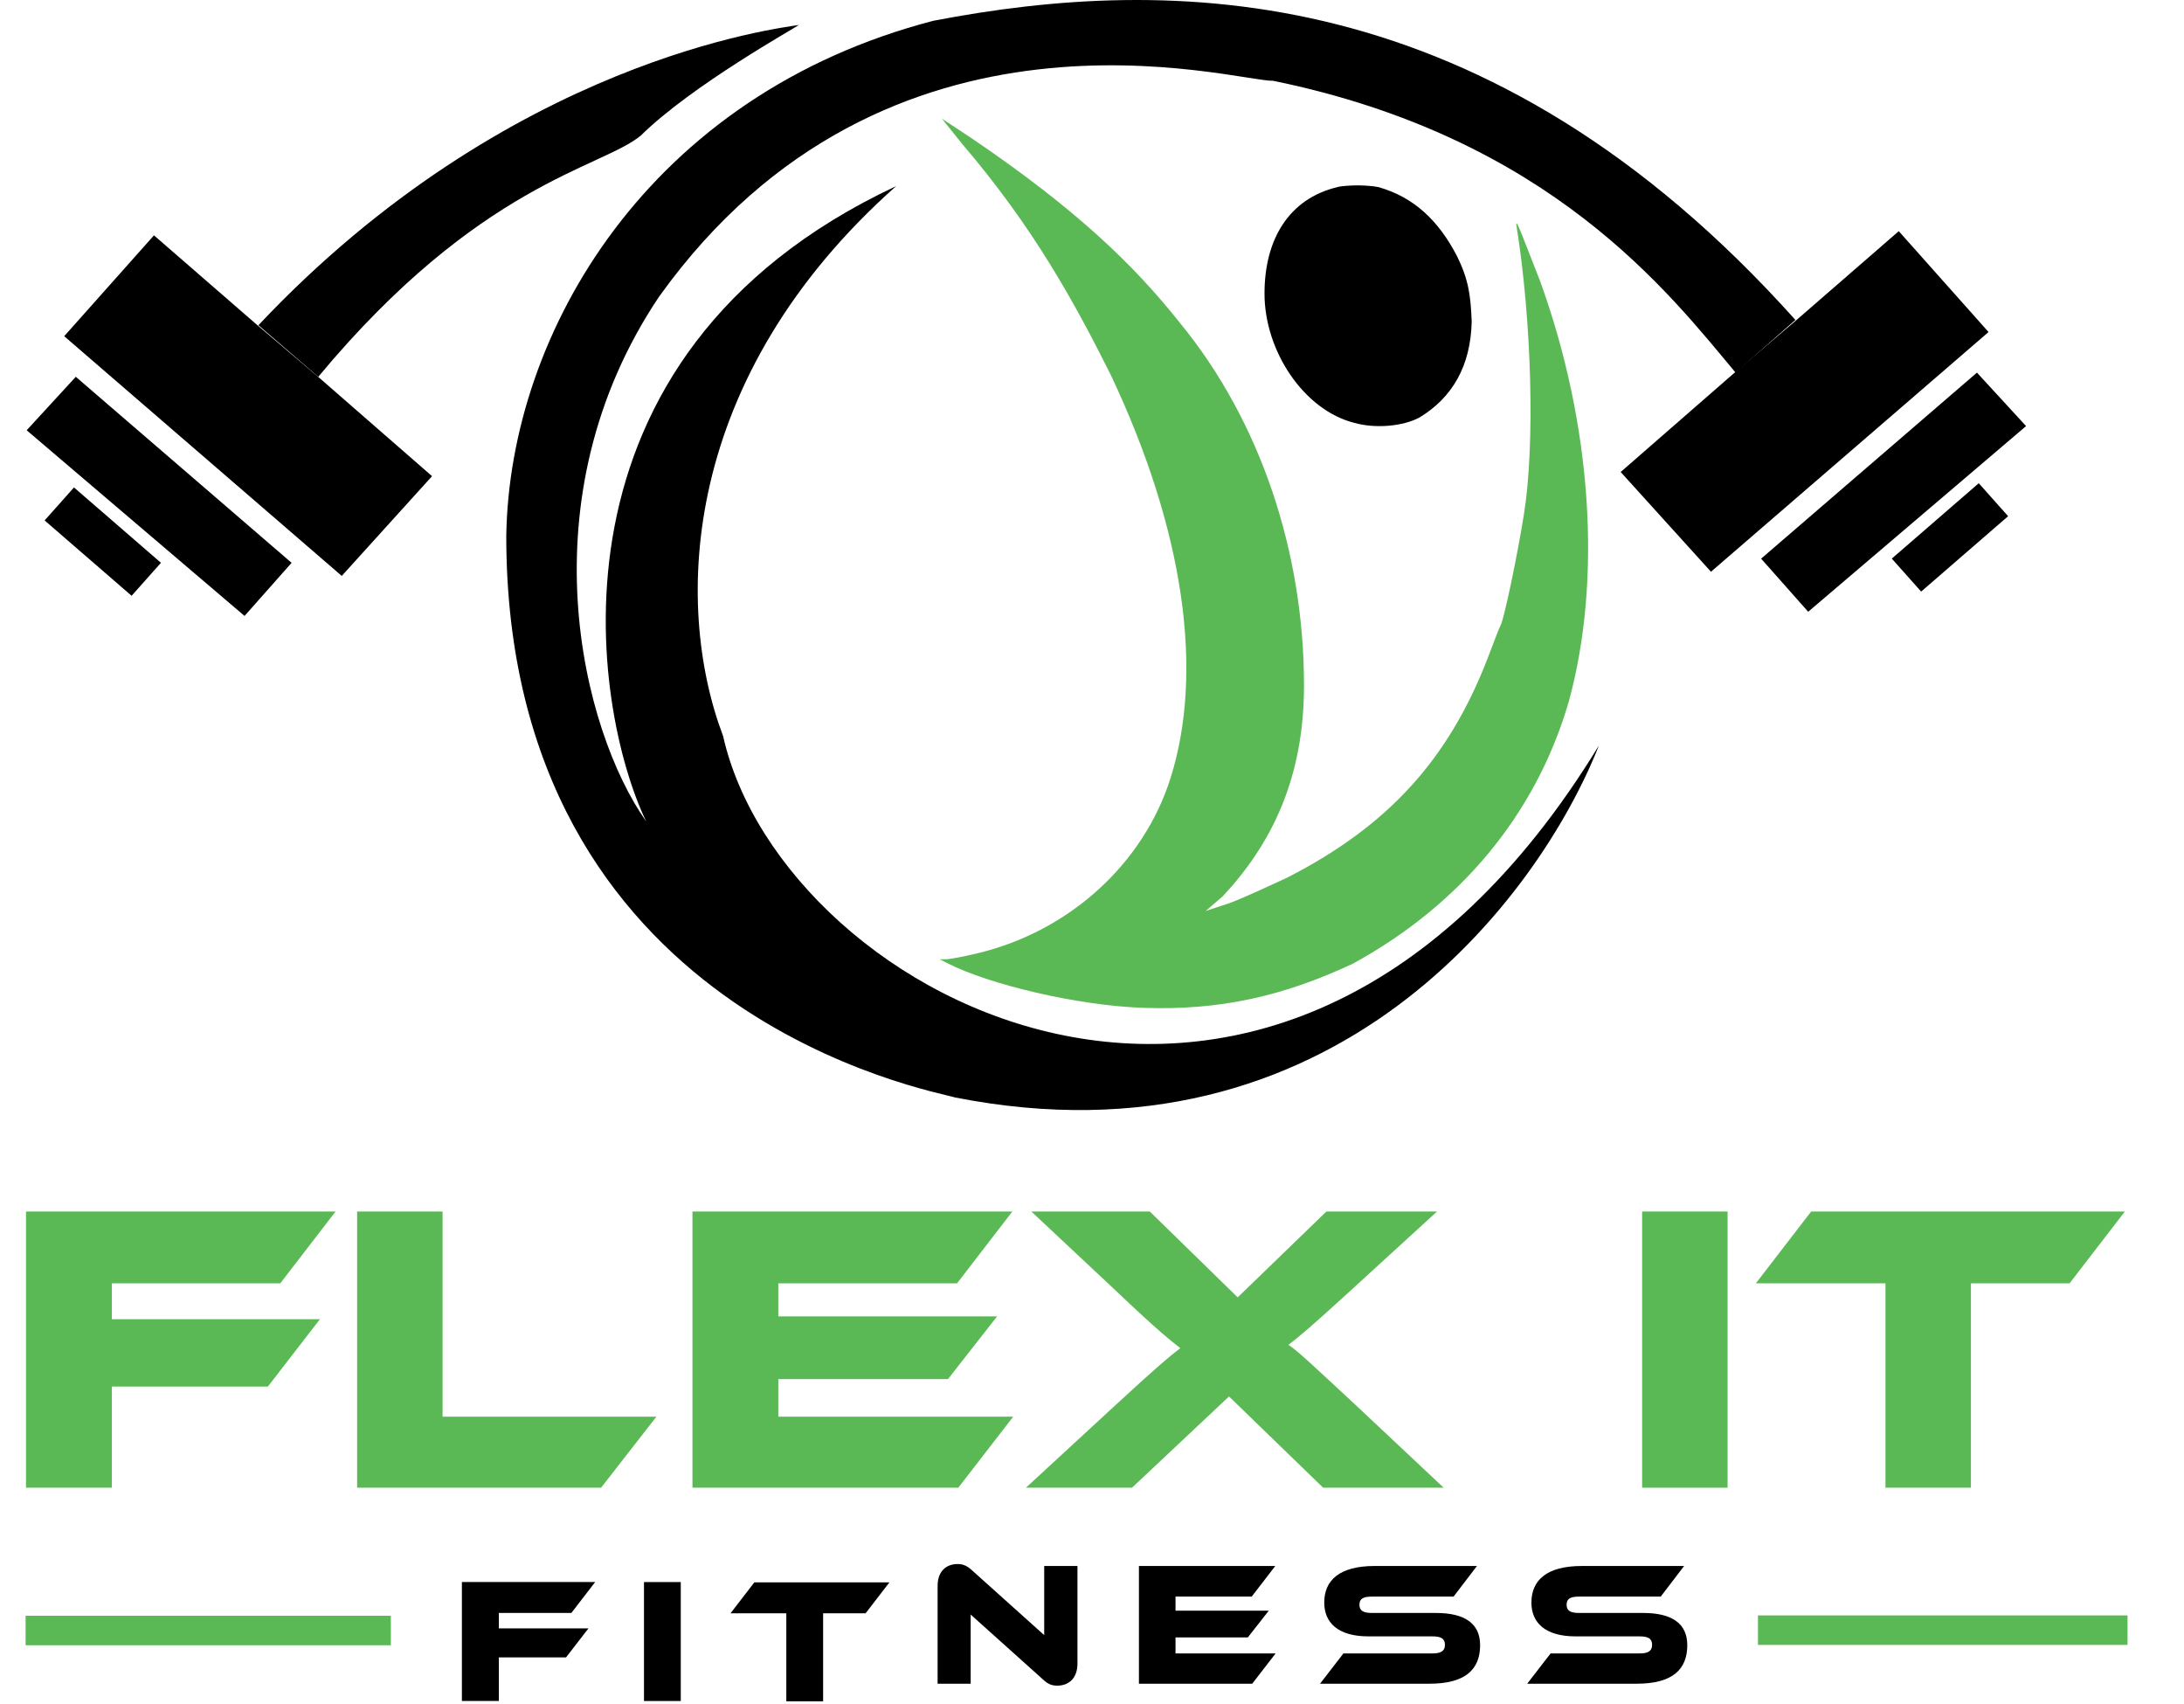 <svg width="141" height="110" viewBox="0 0 141 110" fill="none" xmlns="http://www.w3.org/2000/svg">
<g clip-path="url(#clip0_1082_8942)">
<path d="M1.679 78.192H21.666L18.095 82.829H7.222V85.147H20.653L17.296 89.491H7.222V96.02H1.679V78.192Z" fill="#5BB955"/>
<path d="M28.572 91.437H42.377L38.806 96.02H23.056V78.192H28.572V91.437Z" fill="#5BB955"/>
<path d="M50.248 91.437H65.412L61.868 96.02H44.705V78.192H65.359L61.788 82.829H50.248V84.961H64.373L61.201 89.012H50.248V91.437Z" fill="#5BB955"/>
<path d="M85.635 78.192H92.777L87.154 83.335C84.676 85.6 83.85 86.293 83.183 86.8C83.823 87.226 84.596 87.972 87.501 90.664L93.204 96.02H85.422L79.346 90.131L73.083 96.02H66.234L72.044 90.664C74.762 88.159 75.535 87.519 76.201 87.013C75.562 86.507 74.816 85.947 72.044 83.309L66.581 78.192H74.229L79.906 83.735L85.635 78.192Z" fill="#5BB955"/>
<path d="M111.533 78.192V96.02H106.017V78.192H111.533Z" fill="#5BB955"/>
<path d="M116.93 78.192H137.184L133.613 82.829H127.244V96.02H121.727V82.829H113.359L116.93 78.192Z" fill="#5BB955"/>
<path d="M113.496 106.166V105.214V104.262H125.425H137.354V105.214V106.166H125.425H113.496Z" fill="#5BB955"/>
<path d="M1.652 106.189V105.237V104.285H13.443H25.234V105.237V106.189H13.443H1.652Z" fill="#5BB955"/>
<path d="M29.82 102.106H38.426L36.889 104.103H32.207V105.101H37.99L36.544 106.972H32.207V109.783H29.82V102.106Z" fill="black"/>
<path d="M43.951 102.11V109.787H41.576V102.11H43.951Z" fill="black"/>
<path d="M48.7 102.13H57.421L55.883 104.127H53.141V109.808H50.765V104.127H47.162L48.7 102.13Z" fill="black"/>
<path d="M68.266 108.795C67.96 108.795 67.687 108.738 67.324 108.386L62.667 104.207V108.67H60.532V102.367C60.532 101.356 61.145 100.947 61.815 100.947C62.099 100.947 62.383 101.004 62.758 101.356L67.415 105.535V101.072H69.561V107.364C69.561 108.375 68.948 108.795 68.266 108.795Z" fill="black"/>
<path d="M75.892 106.716H82.355L80.844 108.67H73.53V101.072H82.332L80.81 103.048H75.892V103.957H81.912L80.56 105.683H75.892V106.716Z" fill="black"/>
<path d="M88.572 104.104H92.706C94.569 104.104 95.557 104.786 95.557 106.183C95.557 107.739 94.614 108.67 92.297 108.67H85.222L86.732 106.716H92.479C93.036 106.716 93.285 106.557 93.285 106.16C93.285 105.762 93.036 105.615 92.479 105.615H88.345C86.392 105.615 85.494 104.74 85.494 103.434C85.494 102.015 86.448 101.072 88.754 101.072H95.353L93.842 103.048H88.572C88.027 103.048 87.766 103.173 87.766 103.571C87.766 103.968 88.027 104.104 88.572 104.104Z" fill="black"/>
<path d="M101.947 104.104H106.081C107.944 104.104 108.932 104.786 108.932 106.183C108.932 107.739 107.989 108.67 105.672 108.67H98.597L100.107 106.716H105.854C106.411 106.716 106.66 106.557 106.66 106.16C106.66 105.762 106.411 105.615 105.854 105.615H101.72C99.767 105.615 98.869 104.74 98.869 103.434C98.869 102.015 99.823 101.072 102.129 101.072H108.727L107.217 103.048H101.947C101.402 103.048 101.141 103.173 101.141 103.571C101.141 103.968 101.402 104.104 101.947 104.104Z" fill="black"/>
<path fill-rule="evenodd" clip-rule="evenodd" d="M62.122 9.294C66.752 14.706 69.403 19.588 71.706 24.185C76.464 34.248 77.736 43.36 75.568 50.227C73.845 55.684 69.11 60.092 63.108 61.527C62.238 61.735 61.334 61.908 61.1 61.911L60.674 61.917L61.161 62.166C63.824 63.528 69.527 64.905 73.844 65.05C78.82 65.218 82.875 64.283 87.334 62.202C94.185 58.455 99.138 52.661 101.287 45.264C103.425 37.444 102.804 27.449 99.426 18.133C98.49 15.772 97.778 13.78 97.909 14.598C98.885 20.722 99.105 28.657 98.391 33.16C97.967 35.837 97.098 39.996 96.874 40.368C96.779 40.526 96.373 41.633 96.047 42.476C93.52 49.016 89.634 53.287 83.153 56.619C81.811 57.244 80.047 58.06 79.291 58.319L77.843 58.794L78.947 57.843C82.118 54.443 84.187 50.204 84.187 44.244C84.187 35.726 81.429 27.245 76.188 20.853C73.223 17.113 69.455 13.475 62.673 8.886L60.812 7.662L62.122 9.294Z" fill="#5BB955"/>
<path d="M81.637 18.948C81.637 15.436 83.223 12.829 86.326 12.081C86.463 12.013 87.868 11.858 89.015 12.081C91.315 12.742 92.876 14.257 94.048 16.5C94.815 18.038 94.945 19.062 95.014 20.762C94.945 23.618 93.772 25.658 91.635 26.95C90.563 27.521 88.785 27.676 87.429 27.29C84.188 26.474 81.637 22.668 81.637 18.948Z" fill="black"/>
<path d="M115.912 20.649L112.051 24.049C107.776 18.949 100.122 8.886 82.194 5.214C79.781 5.282 57.302 -1.449 42.546 19.153C33.789 32.208 37.581 47.167 41.718 53.015C38.271 45.875 34.34 23.029 57.853 12.014C43.994 24.321 43.442 38.94 46.683 47.507C50.544 64.642 82.746 81.709 103.225 48.119C99.364 57.911 86.124 75.657 61.646 70.83C60.428 70.422 32.685 65.662 32.685 34.588C32.892 21.397 41.925 6.098 60.267 1.339C75.506 -1.585 96.054 -1.517 115.912 20.649Z" fill="black"/>
<path d="M51.574 1.611C50.402 1.815 32.888 3.787 16.684 20.99L20.545 24.322C30.957 11.811 38.818 10.859 41.369 8.751C44.679 5.487 51.436 1.747 51.574 1.611Z" fill="black"/>
<rect width="2.85" height="7.427" transform="matrix(0.665 -0.747 0.756 0.655 2.881 33.589)" fill="black"/>
<path d="M1.722 27.77L4.893 24.319L18.826 36.326L15.788 39.754L1.722 27.77Z" fill="black"/>
<path d="M4.145 21.699L9.94 15.19L16.617 20.988L20.616 24.388L27.893 30.733L22.064 37.171L4.145 21.699Z" fill="black"/>
<rect width="2.85" height="7.427" transform="matrix(-0.665 -0.747 -0.756 0.655 129.645 33.317)" fill="black"/>
<path d="M130.804 27.501L127.632 24.05L113.699 36.057L116.737 39.484L130.804 27.501Z" fill="black"/>
<path d="M128.381 21.43L122.585 14.92L115.909 20.718L111.91 24.118L104.632 30.464L110.461 36.901L128.381 21.43Z" fill="black"/>
</g>
<defs>
<clipPath id="clip0_1082_8942">
<rect width="141" height="109.999" fill="white"/>
</clipPath>
</defs>
</svg>

